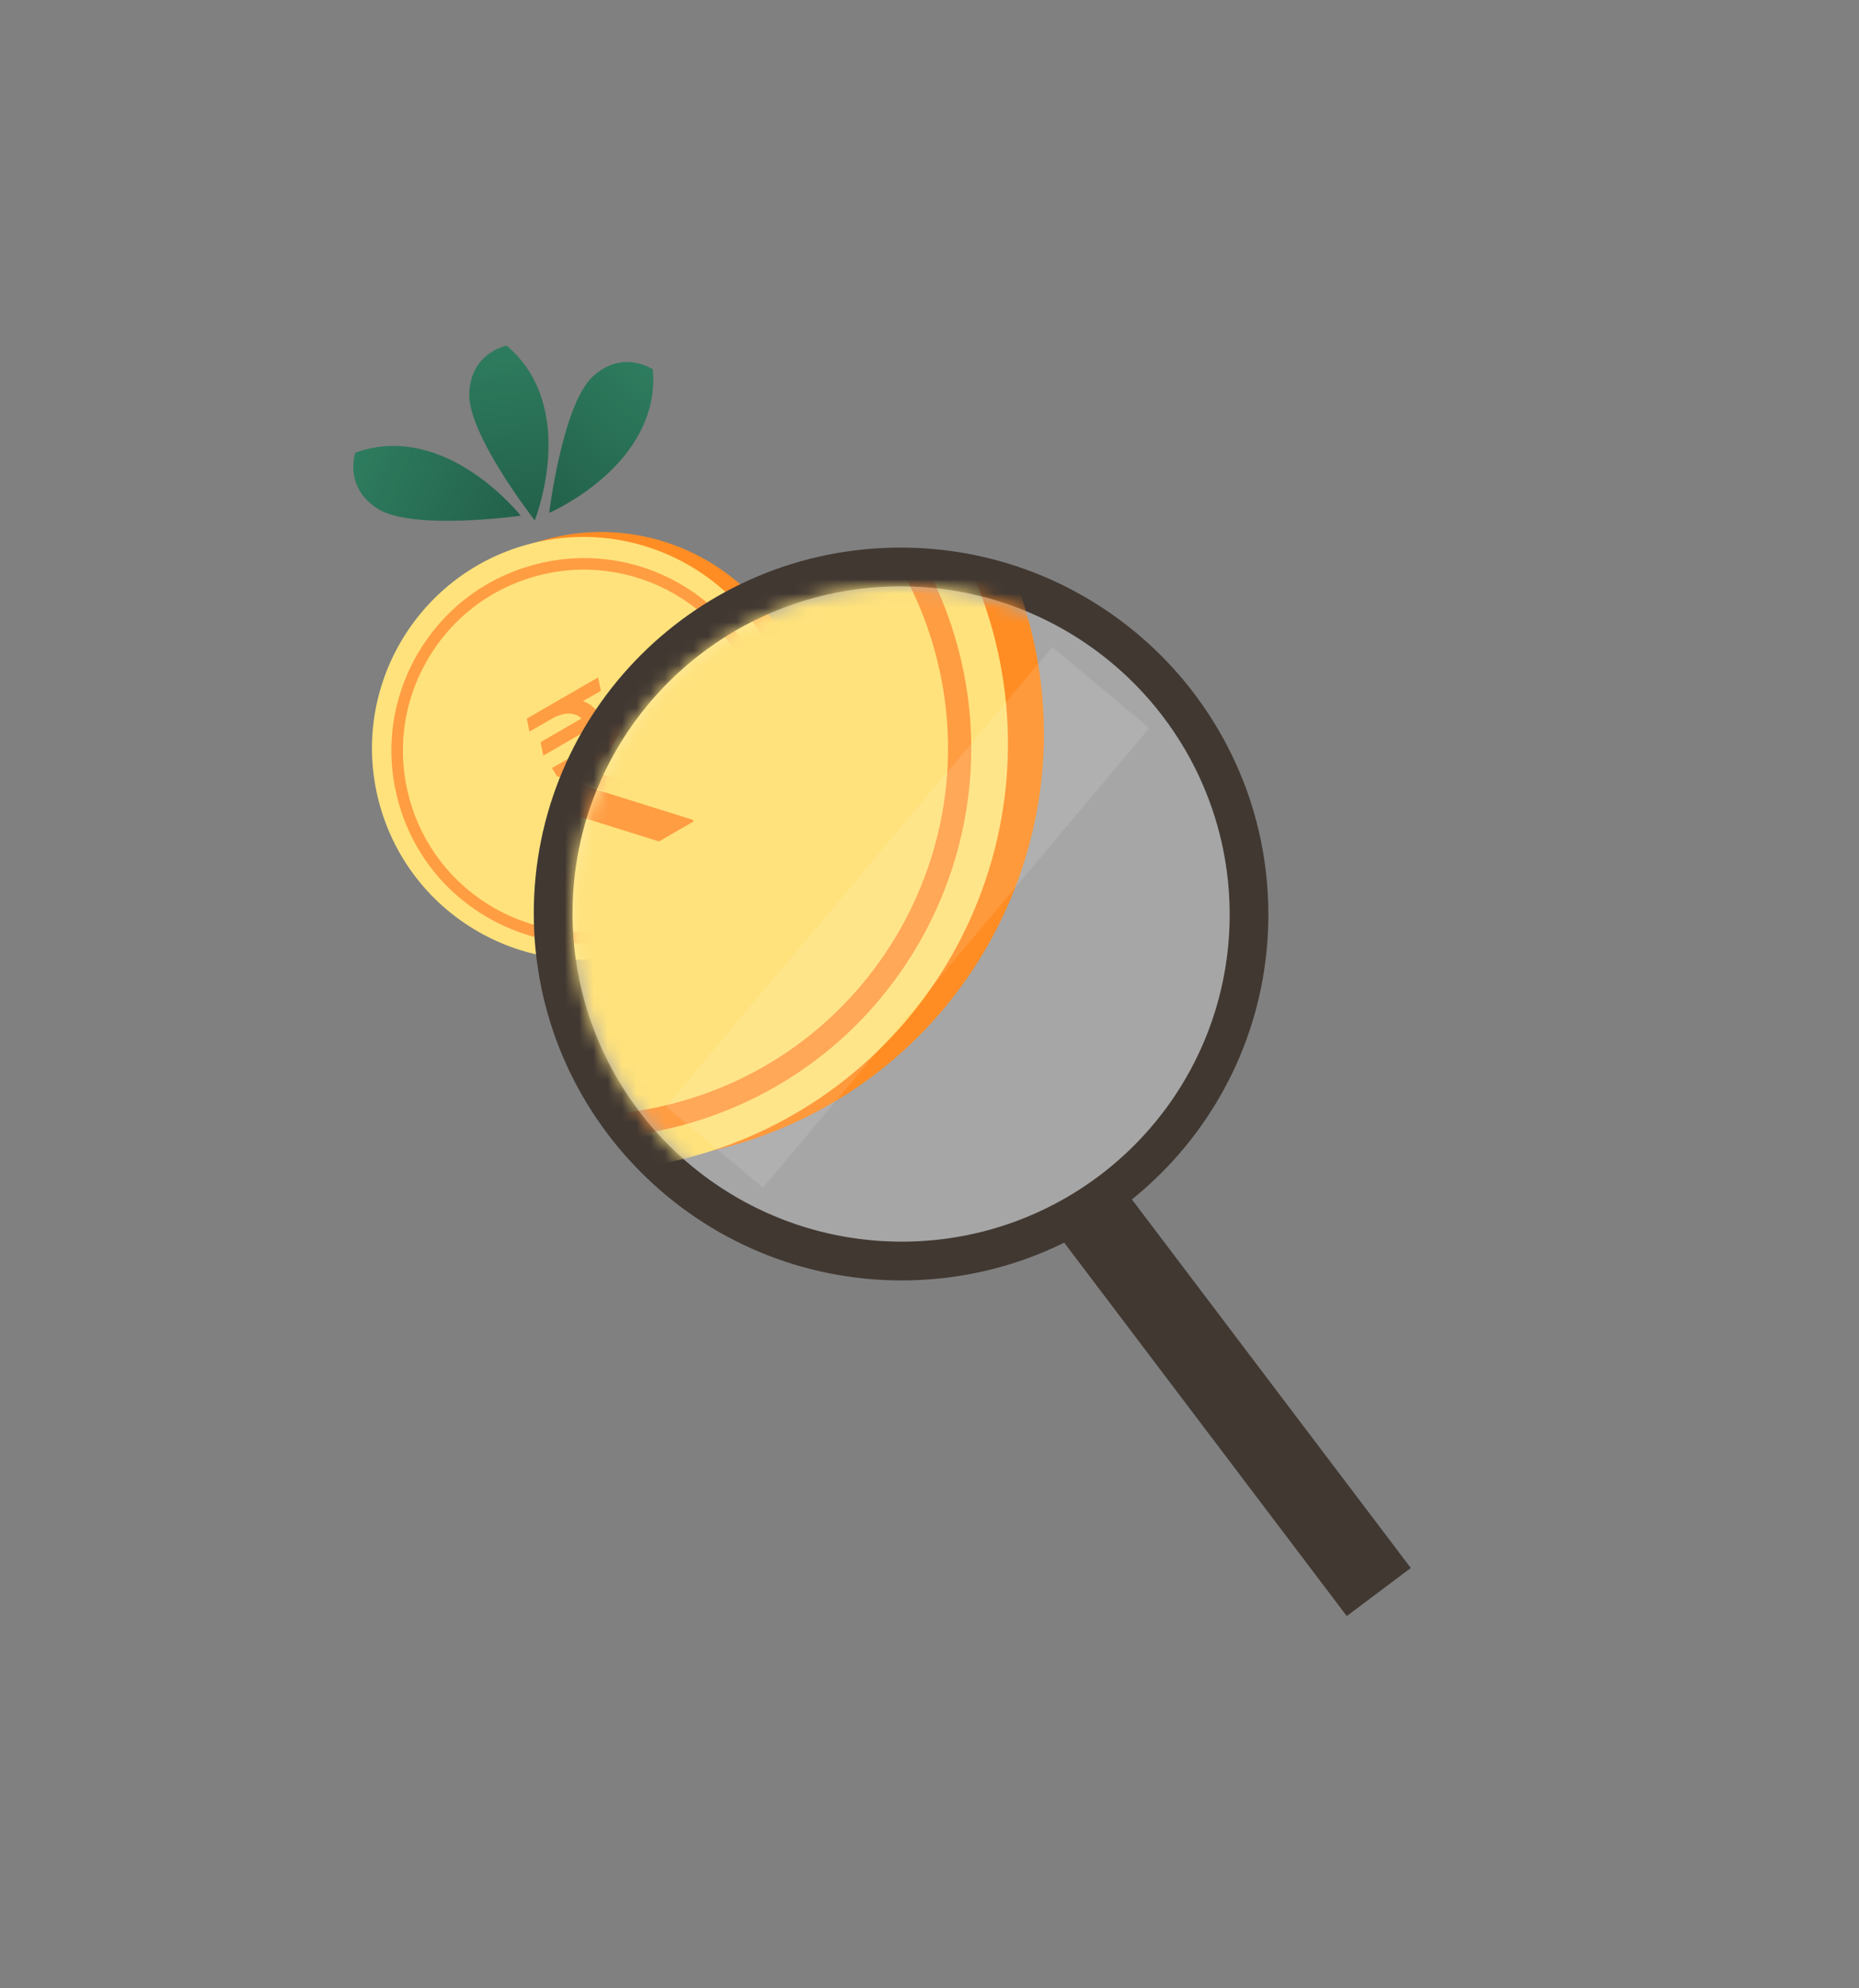 <svg width="130" height="139" viewBox="0 0 130 139" fill="none" xmlns="http://www.w3.org/2000/svg">
<rect x="0" y="0" width="130" height="139" fill="#808080" stroke="none"/>
<path d="M38.091 37.736C30.225 39.915 25.615 48.057 27.793 55.921C29.972 63.786 38.112 68.397 45.977 66.218C53.843 64.039 58.453 55.898 56.275 48.034C54.096 40.168 45.955 35.558 38.091 37.736Z" fill="#FF8D24"/>
<path d="M36.849 38.08C28.983 40.259 24.373 48.4 26.551 56.264C28.73 64.13 36.871 68.74 44.735 66.562C52.601 64.383 57.211 56.242 55.033 48.377C52.854 40.512 44.713 35.902 36.849 38.08Z" fill="#FFE27C"/>
<path d="M42.778 49.014L42.974 49.957L37.994 52.831L37.798 51.889L42.778 49.014ZM43.523 55.699L38.945 54.266L38.599 53.702L39.998 52.894C40.361 52.684 40.645 52.46 40.849 52.221C41.051 51.98 41.167 51.728 41.196 51.465C41.224 51.2 41.157 50.927 40.994 50.645C40.754 50.228 40.424 49.983 40.006 49.91C39.586 49.833 39.084 49.964 38.501 50.301L37.025 51.153L36.845 50.238L38.059 49.537C38.684 49.176 39.25 48.972 39.756 48.926C40.263 48.876 40.704 48.954 41.08 49.162C41.458 49.366 41.762 49.668 41.993 50.068C42.202 50.43 42.304 50.815 42.301 51.223C42.299 51.627 42.155 52.035 41.87 52.446C41.587 52.855 41.125 53.244 40.485 53.614L40.462 53.627L44.69 54.953L44.721 55.007L43.523 55.699ZM41.825 47.363L42.02 48.305L38.086 50.541L37.906 49.626L41.825 47.363Z" fill="#FF9D43"/>
<path d="M47.569 64.154C46.605 64.711 45.555 65.156 44.432 65.467C40.967 66.427 37.334 65.98 34.205 64.207C31.074 62.434 28.823 59.55 27.863 56.084C26.904 52.62 27.352 48.986 29.123 45.856C30.895 42.725 33.78 40.474 37.245 39.515C40.712 38.554 44.343 39.002 47.474 40.774C50.603 42.548 52.855 45.431 53.815 48.896C55.486 54.929 52.755 61.158 47.571 64.153L47.569 64.154ZM34.487 41.532C32.556 42.647 30.951 44.26 29.823 46.252C28.157 49.194 27.736 52.611 28.638 55.869C29.541 59.128 31.658 61.84 34.6 63.506C37.543 65.173 40.96 65.593 44.219 64.691C45.275 64.398 46.263 63.98 47.17 63.457C52.046 60.642 54.614 54.784 53.042 49.111C51.18 42.382 44.189 38.425 37.461 40.289C36.407 40.581 35.411 41.001 34.488 41.533L34.487 41.532Z" fill="#FF9D43"/>
<path fill-rule="evenodd" clip-rule="evenodd" d="M24.851 31.645C31.173 29.386 36.415 36.057 36.415 36.057C36.415 36.057 28.877 37.115 26.435 35.584C23.992 34.054 24.851 31.645 24.851 31.645Z" fill="url(#paint0_linear_1402_10593)"/>
<path fill-rule="evenodd" clip-rule="evenodd" d="M45.658 25.829C46.204 32.52 38.403 35.858 38.403 35.858C38.403 35.858 39.333 28.302 41.443 26.339C43.553 24.376 45.658 25.829 45.658 25.829Z" fill="url(#paint1_linear_1402_10593)"/>
<path fill-rule="evenodd" clip-rule="evenodd" d="M35.434 24.166C40.551 28.511 37.395 36.387 37.395 36.387C37.395 36.387 32.71 30.387 32.814 27.507C32.918 24.627 35.434 24.166 35.434 24.166Z" fill="url(#paint2_linear_1402_10593)"/>
<path d="M63.053 88.168C76.487 88.168 87.365 77.309 87.342 63.905C87.32 50.501 76.405 39.642 62.972 39.642C49.539 39.642 38.661 50.501 38.683 63.905C38.706 77.309 49.62 88.168 63.053 88.168Z" stroke="#413832" stroke-width="2.712"/>
<ellipse cx="22.974" cy="22.907" rx="22.974" ry="22.907" transform="matrix(1 0 0.002 1 40.001 40.998)" fill="white" fill-opacity="0.3"/>
<mask id="mask0_1402_10593" style="mask-type:alpha" maskUnits="userSpaceOnUse" x="40" y="40" width="46" height="47">
<ellipse cx="22.974" cy="22.907" rx="22.974" ry="22.907" transform="matrix(1 0 0.002 1 40.001 40.998)" fill="white"/>
</mask>
<g mask="url(#mask0_1402_10593)">
<path d="M35.083 22.453C19.153 26.866 9.817 43.354 14.228 59.281C18.641 75.21 35.125 84.548 51.055 80.135C66.985 75.723 76.321 59.235 71.91 43.308C67.497 27.378 51.009 18.043 35.083 22.453Z" fill="#FF8D24"/>
<path d="M32.567 23.149C16.637 27.562 7.301 44.05 11.712 59.976C16.125 75.906 32.613 85.242 48.539 80.831C64.469 76.418 73.805 59.93 69.394 44.004C64.981 28.074 48.493 18.738 32.567 23.149Z" fill="#FFE27C"/>
<path d="M44.574 45.294L44.97 47.202L34.886 53.024L34.49 51.116L44.574 45.294ZM46.083 58.832L36.812 55.929L36.111 54.786L38.943 53.151C39.68 52.726 40.254 52.271 40.667 51.788C41.076 51.299 41.311 50.789 41.37 50.257C41.427 49.721 41.291 49.167 40.961 48.596C40.474 47.753 39.807 47.256 38.96 47.107C38.11 46.953 37.094 47.217 35.911 47.9L32.923 49.625L32.559 47.772L35.018 46.352C36.283 45.621 37.429 45.209 38.453 45.115C39.48 45.013 40.375 45.172 41.136 45.593C41.9 46.005 42.516 46.617 42.984 47.428C43.407 48.16 43.615 48.94 43.608 49.767C43.604 50.586 43.313 51.411 42.735 52.243C42.162 53.071 41.227 53.86 39.93 54.608L39.883 54.635L48.446 57.32L48.51 57.43L46.083 58.832ZM42.643 41.949L43.04 43.858L35.071 48.385L34.706 46.532L42.643 41.949Z" fill="#FF9D43"/>
<path d="M54.279 75.954C52.325 77.082 50.199 77.985 47.924 78.615C40.907 80.558 33.55 79.654 27.213 76.062C20.872 72.472 16.314 66.63 14.37 59.612C12.426 52.595 13.335 45.236 16.921 38.897C20.511 32.557 26.353 27.998 33.37 26.055C40.391 24.109 47.745 25.016 54.085 28.605C60.422 32.197 64.984 38.038 66.928 45.055C70.311 57.273 64.78 69.887 54.283 75.952L54.279 75.954ZM27.785 30.14C23.874 32.397 20.623 35.665 18.339 39.699C14.964 45.657 14.113 52.577 15.938 59.175C17.766 65.777 22.055 71.268 28.014 74.643C33.973 78.019 40.893 78.87 47.494 77.042C49.632 76.448 51.634 75.603 53.469 74.543C63.345 68.842 68.545 56.978 65.363 45.49C61.591 31.862 47.433 23.848 33.807 27.623C31.673 28.215 29.655 29.065 27.787 30.143L27.785 30.14Z" fill="#FF9D43"/>
</g>
<rect width="8.825" height="42.005" transform="matrix(0.768 0.642 -0.643 0.765 73.588 45.243)" fill="white" fill-opacity="0.11"/>
<rect width="5.604" height="32.989" transform="matrix(0.799 -0.6 0.604 0.798 74.254 86.667)" fill="#413832"/>
<defs>
<linearGradient id="paint0_linear_1402_10593" x1="36.458" y1="42.641" x2="-1.556" y2="26.297" gradientUnits="userSpaceOnUse">
<stop stop-color="#205B45"/>
<stop offset="1" stop-color="#46B78D"/>
</linearGradient>
<linearGradient id="paint1_linear_1402_10593" x1="32.033" y1="34.194" x2="57.659" y2="1.706" gradientUnits="userSpaceOnUse">
<stop stop-color="#205B45"/>
<stop offset="1" stop-color="#46B78D"/>
</linearGradient>
<linearGradient id="paint2_linear_1402_10593" x1="31.715" y1="39.715" x2="26.862" y2="-1.377" gradientUnits="userSpaceOnUse">
<stop stop-color="#205B45"/>
<stop offset="1" stop-color="#46B78D"/>
</linearGradient>
</defs>
</svg>
